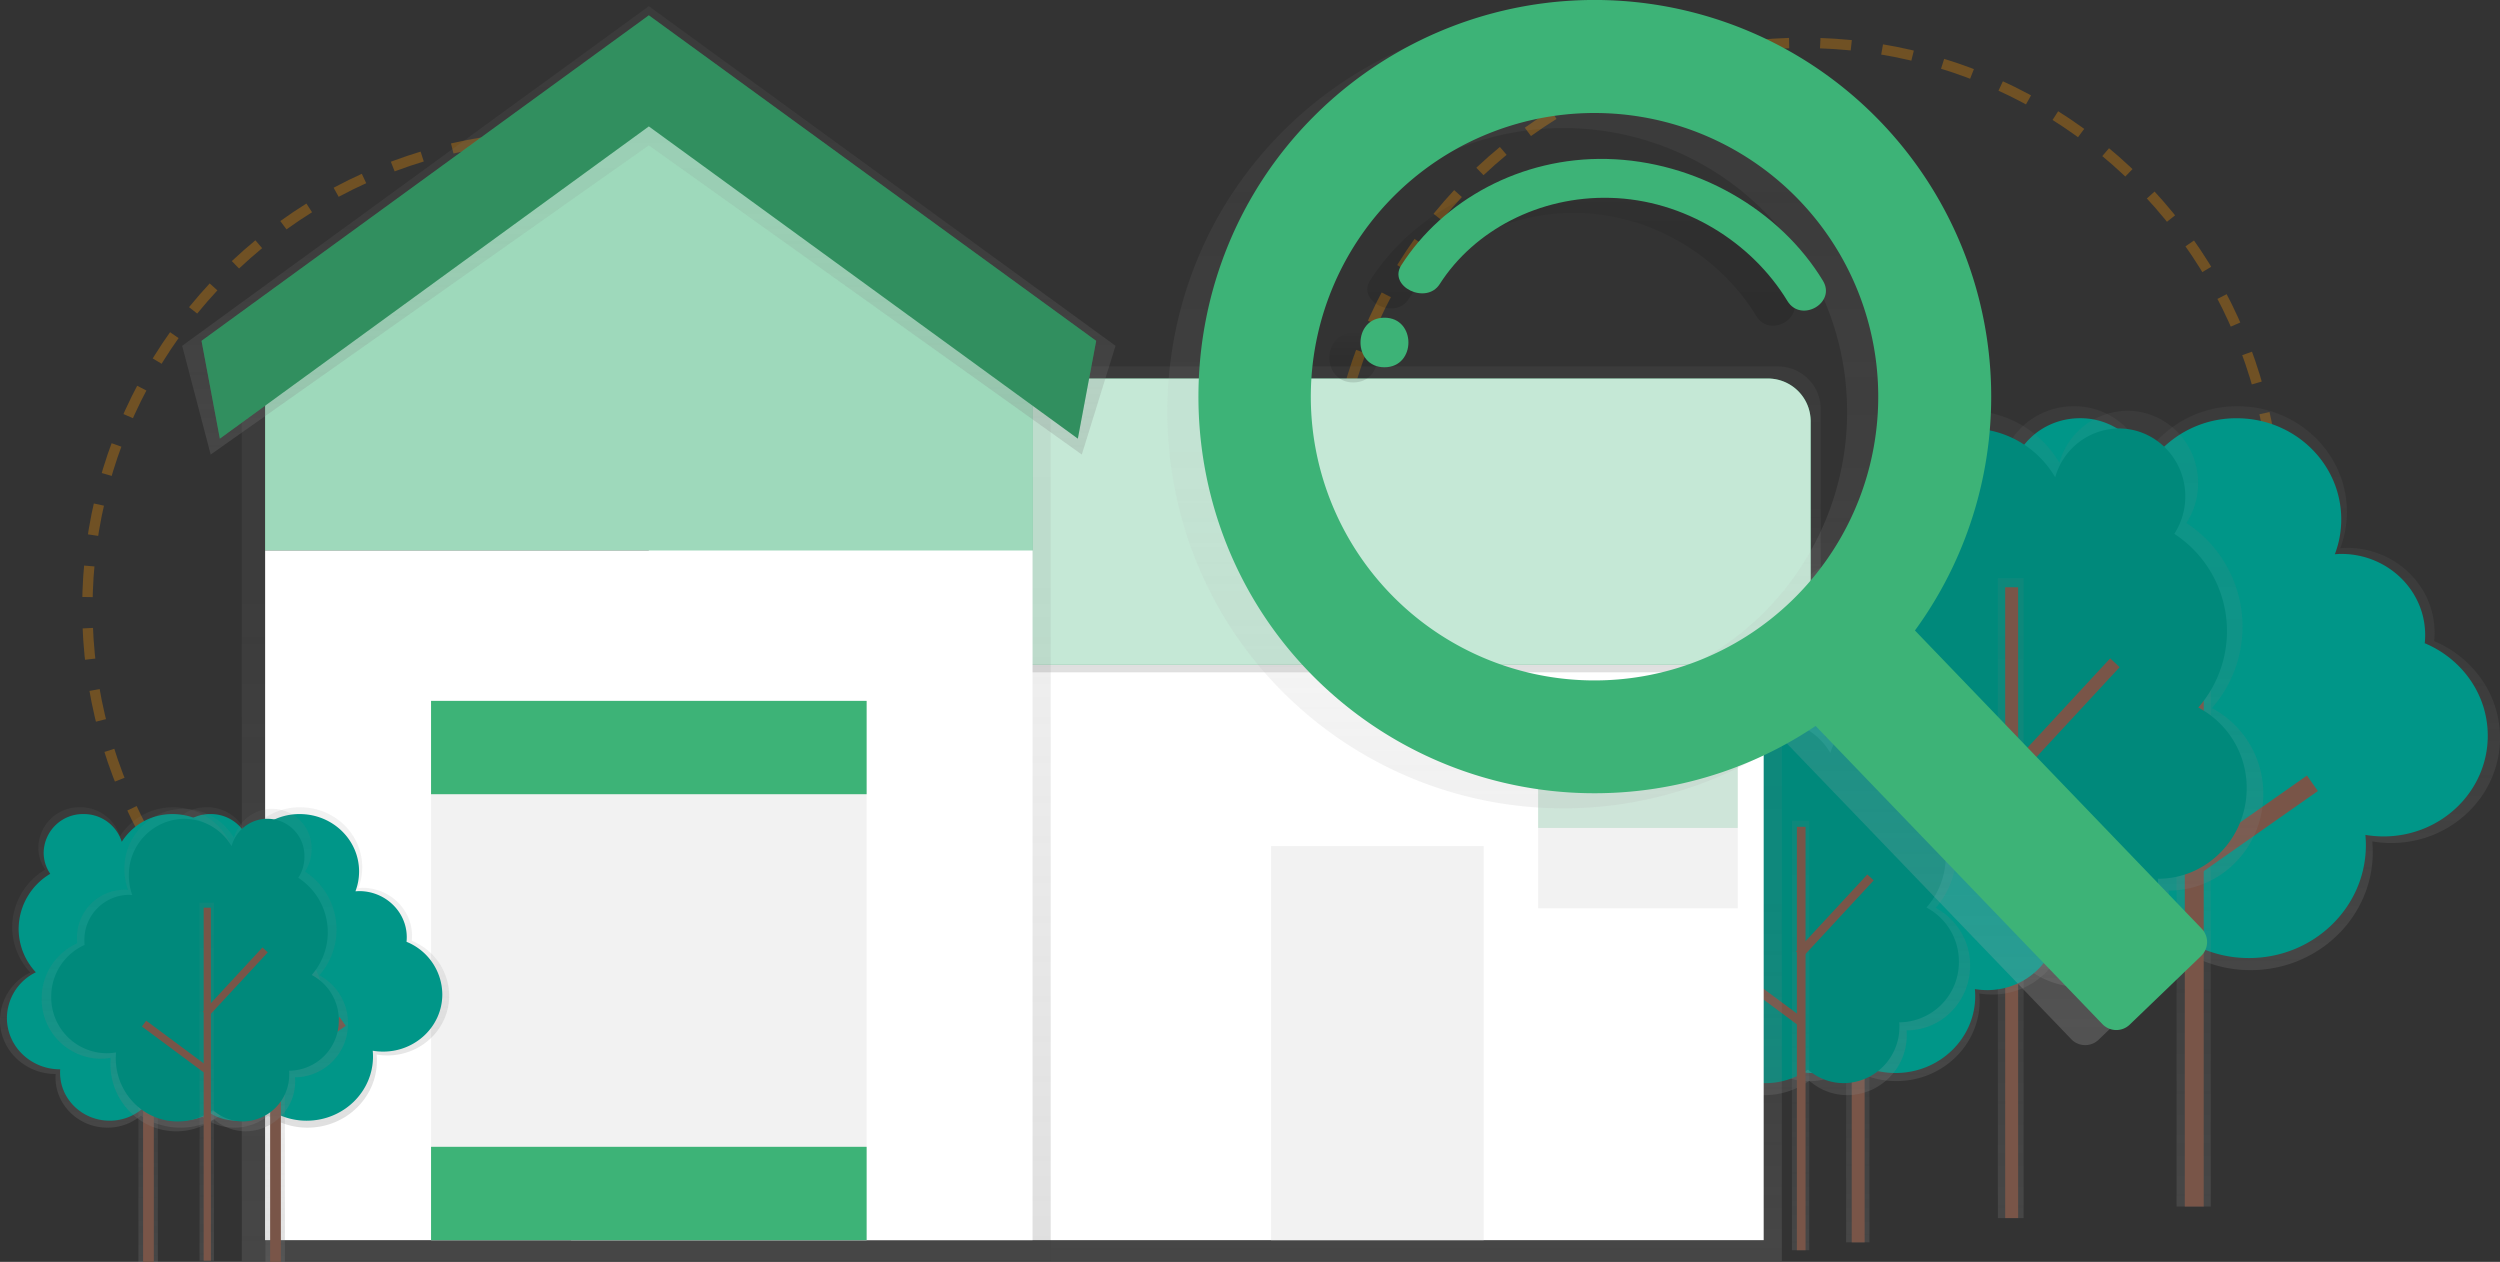 <svg id="3c305dcd-fc8d-4b55-a00e-82dc73cd93c6" data-name="Layer 1" xmlns="http://www.w3.org/2000/svg" xmlns:xlink="http://www.w3.org/1999/xlink" width="964.26" height="486.72" viewBox="0 0 964.26 486.72"><rect x="0" y="0" width="964.26" height="486.72" fill="#333333" stroke="none"/><defs><linearGradient id="78f90e6d-b24a-44d2-9f86-3fdf1c79ab28" x1="1001.2" y1="623.61" x2="1001.2" y2="406.11" gradientUnits="userSpaceOnUse"><stop offset="0" stop-color="gray" stop-opacity="0.25"/><stop offset="0.54" stop-color="gray" stop-opacity="0.12"/><stop offset="1" stop-color="gray" stop-opacity="0.1"/></linearGradient><linearGradient id="a2d5f515-de48-4f00-acad-c4726f878aac" x1="846.11" y1="465.37" x2="846.11" y2="223.13" xlink:href="#78f90e6d-b24a-44d2-9f86-3fdf1c79ab28"/><linearGradient id="70d1009e-dace-48dc-ab15-aedd5e3b03e6" x1="913.68" y1="630.19" x2="913.68" y2="407.89" xlink:href="#78f90e6d-b24a-44d2-9f86-3fdf1c79ab28"/><linearGradient id="9d354d98-a887-4f91-9102-a75a5431dd3b" x1="775.55" y1="469.82" x2="775.55" y2="223.04" xlink:href="#78f90e6d-b24a-44d2-9f86-3fdf1c79ab28"/><linearGradient id="ad5409f9-492b-4351-8333-b0e7b9fbef2b" x1="868.85" y1="666.48" x2="868.85" y2="518.27" xlink:href="#78f90e6d-b24a-44d2-9f86-3fdf1c79ab28"/><linearGradient id="bff858af-3bff-4656-bc49-4e0ce7b6f418" x1="716.56" y1="479.18" x2="716.56" y2="314.11" xlink:href="#78f90e6d-b24a-44d2-9f86-3fdf1c79ab28"/><linearGradient id="9646795a-0dc7-4a1c-aa48-1a0444241a64" x1="835.31" y1="671.87" x2="835.31" y2="522.66" xlink:href="#78f90e6d-b24a-44d2-9f86-3fdf1c79ab28"/><linearGradient id="e954bb2d-a63d-48e0-a08e-512ca674347f" x1="694.5" y1="482.21" x2="694.5" y2="316.57" xlink:href="#78f90e6d-b24a-44d2-9f86-3fdf1c79ab28"/><linearGradient id="d9f3a3cc-a090-4b27-9824-db9019e9fbdf" x1="546.26" y1="486.33" x2="546.26" y2="235.33" xlink:href="#78f90e6d-b24a-44d2-9f86-3fdf1c79ab28"/><linearGradient id="bebe624b-dd80-4bfd-b5fb-36f1f92addf2" x1="622.57" y1="508.79" x2="622.57" y2="390.79" xlink:href="#78f90e6d-b24a-44d2-9f86-3fdf1c79ab28"/><linearGradient id="a99917ae-4a89-472a-9152-7d4c890b2f20" x1="249.26" y1="486.33" x2="249.26" y2="13.33" xlink:href="#78f90e6d-b24a-44d2-9f86-3fdf1c79ab28"/><linearGradient id="3d13e601-7b74-41be-a4f6-2a2c5df3e3e7" x1="250.26" y1="175.33" x2="250.26" y2="2.37" xlink:href="#78f90e6d-b24a-44d2-9f86-3fdf1c79ab28"/><linearGradient id="1919e53f-dd67-48bc-94b3-535fb113a6c8" x1="257.43" y1="684.36" x2="257.43" y2="560.8" xlink:href="#78f90e6d-b24a-44d2-9f86-3fdf1c79ab28"/><linearGradient id="595c306e-168d-4085-ab46-670711e52ff5" x1="106.14" y1="486.72" x2="106.14" y2="349.11" xlink:href="#78f90e6d-b24a-44d2-9f86-3fdf1c79ab28"/><linearGradient id="c7fb197d-4001-483a-882b-f14ca460811a" x1="208.43" y1="684.36" x2="208.43" y2="560.8" xlink:href="#78f90e6d-b24a-44d2-9f86-3fdf1c79ab28"/><linearGradient id="6a841889-cb28-426a-925d-d1c1f8724da8" x1="57.14" y1="486.72" x2="57.14" y2="349.11" xlink:href="#78f90e6d-b24a-44d2-9f86-3fdf1c79ab28"/><linearGradient id="5c82545c-e5e3-4953-955f-bf0089f1e97a" x1="221.48" y1="685.85" x2="221.48" y2="561.46" xlink:href="#78f90e6d-b24a-44d2-9f86-3fdf1c79ab28"/><linearGradient id="53fdcf2b-8327-4d89-b36d-71a6ad642ea4" x1="79.75" y1="486.25" x2="79.75" y2="348.16" xlink:href="#78f90e6d-b24a-44d2-9f86-3fdf1c79ab28"/><linearGradient id="2fa7ee9e-16f3-4285-a1b9-f91a38b07546" x1="791.07" y1="652.6" x2="791.07" y2="255.28" gradientUnits="userSpaceOnUse"><stop offset="0" stop-color="#b3b3b3" stop-opacity="0.25"/><stop offset="0.54" stop-color="#b3b3b3" stop-opacity="0.1"/><stop offset="1" stop-color="#b3b3b3" stop-opacity="0.05"/></linearGradient><linearGradient id="1d6e68af-1823-4deb-b27c-c7781de2c421" x1="668.29" y1="396.98" x2="668.29" y2="377.85" gradientUnits="userSpaceOnUse"><stop offset="0" stop-opacity="0.12"/><stop offset="0.55" stop-opacity="0.09"/><stop offset="1" stop-opacity="0.02"/></linearGradient><linearGradient id="4b1a7092-3747-45a4-a541-b9b6a299c3dc" x1="756.12" y1="375.04" x2="756.12" y2="316.56" xlink:href="#1d6e68af-1823-4deb-b27c-c7781de2c421"/></defs><title>house searching</title><circle cx="215.7" cy="234.54" r="182" fill="none" stroke="#ff9800" stroke-miterlimit="10" stroke-width="4" stroke-dasharray="12" opacity="0.3"/><circle cx="695.7" cy="198.54" r="182" fill="none" stroke="#ff9800" stroke-miterlimit="10" stroke-width="4" stroke-dasharray="12" opacity="0.3"/><g id="ff8ee4b4-5abc-4927-bead-5d69132ee8f9" data-name="&lt;Group&gt;"><path d="M912.36,518.33a45,45,0,0,1-12.22-30.79,45.71,45.71,0,0,1,22.42-39.07,26.53,26.53,0,0,1-4.68-15c0-15.09,12.66-27.32,28.28-27.32a28.15,28.15,0,0,1,27.13,19.67,42.43,42.43,0,0,1,36.08-19.67c23.27,0,42.14,18.23,42.14,40.71a39.4,39.4,0,0,1-2.58,14.05c.85-.06,1.71-.13,2.58-.13,18.68,0,33.82,14.63,33.82,32.68a31.94,31.94,0,0,1-.17,3.3c14.94,6.22,25.4,20.57,25.4,37.28,0,22.41-18.8,40.58-42,40.58a43.65,43.65,0,0,1-7.27-.62c.12,1.35.2,2.72.2,4.1,0,25.15-21.1,45.54-47.13,45.54a48,48,0,0,1-26.84-8.11,35.78,35.78,0,0,1-22.79,8.11c-19.45,0-35.21-15.23-35.21-34,0-.81.07-1.61.13-2.41h-.13c-20.82,0-37.7-16.31-37.7-36.43A36.3,36.3,0,0,1,912.36,518.33Z" transform="translate(-146.3 -249.46)" fill="url(#78f90e6d-b24a-44d2-9f86-3fdf1c79ab28)"/></g><path id="c200c6c4-addf-434c-9e0f-5ce7230e9a19" data-name="&lt;Path&gt;" d="M916.17,518.18a43.1,43.1,0,0,1-11.69-29.47,43.75,43.75,0,0,1,21.46-37.4,25.39,25.39,0,0,1-4.48-14.39c0-14.44,12.12-26.15,27.07-26.15a27,27,0,0,1,26,18.82A40.62,40.62,0,0,1,1009,410.78c22.28,0,40.33,17.45,40.33,39a37.72,37.72,0,0,1-2.47,13.45c.82-.06,1.64-.12,2.47-.12,17.88,0,32.37,14,32.37,31.28a30.57,30.57,0,0,1-.17,3.16c14.3,6,24.31,19.69,24.31,35.68,0,21.45-18,38.84-40.2,38.84a41.78,41.78,0,0,1-7-.59c.12,1.29.19,2.6.19,3.92,0,24.07-20.2,43.58-45.11,43.58a46,46,0,0,1-25.69-7.76A34.25,34.25,0,0,1,966.3,619c-18.61,0-33.7-14.58-33.7-32.56,0-.78.06-1.54.12-2.31h-.12c-19.93,0-36.09-15.61-36.09-34.87A34.75,34.75,0,0,1,916.17,518.18Z" transform="translate(-146.3 -249.46)" fill="#009688"/><line id="4f2fbb80-d4ec-4696-8eab-975803e285fc" data-name="&lt;Path&gt;" x1="846.33" y1="223.13" x2="846.33" y2="465.37" fill="#795548"/><rect x="839.51" y="223.13" width="13.19" height="242.23" fill="url(#a2d5f515-de48-4f00-acad-c4726f878aac)"/><rect x="842.68" y="223.13" width="7.3" height="242.23" fill="#795548"/><line id="964f69dd-bb5e-4ecb-a4f0-6b0cfaf1e31d" data-name="&lt;Path&gt;" x1="847.07" y1="295.68" x2="803.81" y2="251.56" fill="#795548"/><rect x="968.09" y="492.19" width="7.3" height="61.79" transform="translate(-234.66 580.34) rotate(-44.43)" fill="#795548"/><line id="72c4e71e-02d3-4be2-bc6f-3754e61bbdeb" data-name="&lt;Path&gt;" x1="847.07" y1="333.6" x2="891.91" y2="302.14" fill="#795548"/><rect x="988.4" y="563.68" width="54.78" height="7.3" transform="translate(-287.88 436.96) rotate(-35.06)" fill="#795548"/><g id="09ddf46a-2bb3-497c-83d6-f7ff730d3d58" data-name="&lt;Group&gt;"><path d="M999.45,522.58a47.74,47.74,0,0,0-9.85-71.4,28.23,28.23,0,0,0,4.52-15.37c0-15.42-12.22-27.92-27.3-27.92a27.39,27.39,0,0,0-26.2,20.1,40.49,40.49,0,0,0-34.83-20.1c-22.47,0-40.69,18.63-40.69,41.61a42.37,42.37,0,0,0,2.49,14.36c-.82-.06-1.65-.13-2.49-.13-18,0-32.66,15-32.66,33.4,0,1.14.06,2.26.17,3.37a41.51,41.51,0,0,0-24.53,38.1c0,22.91,18.16,41.48,40.55,41.48a39.87,39.87,0,0,0,7-.63c-.12,1.38-.19,2.78-.19,4.19,0,25.7,20.37,46.54,45.51,46.54a44.59,44.59,0,0,0,25.91-8.29,33.4,33.4,0,0,0,22,8.29c18.78,0,34-15.57,34-34.77,0-.83-.07-1.65-.12-2.47h.12c20.11,0,36.4-16.67,36.4-37.23A37.32,37.32,0,0,0,999.45,522.58Z" transform="translate(-146.3 -249.46)" fill="url(#70d1009e-dace-48dc-ab15-aedd5e3b03e6)"/></g><path id="c2060184-c570-49c2-acda-2f80a9472e25" data-name="&lt;Path&gt;" d="M994.19,522.36a44.81,44.81,0,0,0-9.25-67,26.5,26.5,0,0,0,4.24-14.43c0-14.48-11.47-26.21-25.63-26.21A25.71,25.71,0,0,0,939,433.58a38,38,0,0,0-32.7-18.87c-21.09,0-38.19,17.49-38.19,39.06a39.77,39.77,0,0,0,2.34,13.48c-.77-.06-1.55-.12-2.34-.12-16.93,0-30.65,14-30.65,31.35,0,1.07.05,2.12.16,3.16a39,39,0,0,0-23,35.77c0,21.5,17,38.93,38.07,38.93a37.43,37.43,0,0,0,6.59-.59c-.11,1.3-.18,2.61-.18,3.93,0,24.13,19.12,43.68,42.71,43.68a41.85,41.85,0,0,0,24.32-7.78,31.35,31.35,0,0,0,20.65,7.78c17.62,0,31.91-14.61,31.91-32.64,0-.78-.06-1.55-.11-2.32h.11c18.87,0,34.17-15.65,34.17-34.95A35,35,0,0,0,994.19,522.36Z" transform="translate(-146.3 -249.46)" fill="#00897b"/><rect x="770.59" y="223.04" width="9.92" height="246.78" fill="url(#9d354d98-a887-4f91-9102-a75a5431dd3b)"/><rect x="773.41" y="226.51" width="4.99" height="243.31" fill="#795548"/><rect x="911.43" y="524.78" width="60.28" height="4.99" transform="translate(-231.37 610.35) rotate(-47.2)" fill="#795548"/><rect x="897.36" y="545.18" width="4.99" height="52.89" transform="translate(-241.86 703.78) rotate(-53.4)" fill="#795548"/><g id="db20f295-6229-40c0-b196-6bb997b23afd" data-name="&lt;Group&gt;"><path d="M808.31,594.74a30.69,30.69,0,0,1-8.32-21,31.15,31.15,0,0,1,15.28-26.62,18.08,18.08,0,0,1-3.19-10.25c0-10.28,8.63-18.62,19.27-18.62a19.19,19.19,0,0,1,18.49,13.4,28.92,28.92,0,0,1,24.59-13.4c15.86,0,28.72,12.42,28.72,27.74a26.85,26.85,0,0,1-1.76,9.58c.58,0,1.16-.09,1.76-.09,12.73,0,23,10,23,22.27a21.77,21.77,0,0,1-.12,2.25,27.65,27.65,0,0,1,17.31,25.41c0,15.27-12.81,27.65-28.62,27.65a29.75,29.75,0,0,1-5-.42c.09.92.14,1.85.14,2.79,0,17.14-14.38,31-32.12,31A32.74,32.74,0,0,1,859.53,661,24.38,24.38,0,0,1,844,666.48c-13.25,0-24-10.38-24-23.18,0-.56,0-1.1.09-1.64H820c-14.19,0-25.69-11.11-25.69-24.82A24.74,24.74,0,0,1,808.31,594.74Z" transform="translate(-146.3 -249.46)" fill="url(#ad5409f9-492b-4351-8333-b0e7b9fbef2b)"/></g><path id="3f6c00ca-74d6-4e4e-a4d6-8f160f37aa24" data-name="&lt;Path&gt;" d="M810.9,594.64a29.37,29.37,0,0,1-8-20.08,29.81,29.81,0,0,1,14.63-25.48,17.3,17.3,0,0,1-3.05-9.81c0-9.84,8.26-17.82,18.44-17.82a18.36,18.36,0,0,1,17.7,12.83,27.68,27.68,0,0,1,23.53-12.83c15.18,0,27.49,11.89,27.49,26.56a25.7,25.7,0,0,1-1.68,9.17c.56,0,1.11-.08,1.68-.08,12.18,0,22.06,9.54,22.06,21.31a20.83,20.83,0,0,1-.11,2.15,26.47,26.47,0,0,1,16.57,24.32c0,14.62-12.27,26.47-27.4,26.47a28.47,28.47,0,0,1-4.74-.4c.08.88.13,1.77.13,2.67,0,16.4-13.76,29.7-30.74,29.7a31.34,31.34,0,0,1-17.5-5.29,23.34,23.34,0,0,1-14.86,5.29c-12.68,0-23-9.93-23-22.19,0-.53,0-1.05.08-1.57h-.08c-13.58,0-24.59-10.64-24.59-23.76A23.68,23.68,0,0,1,810.9,594.64Z" transform="translate(-146.3 -249.46)" fill="#009688"/><line id="8a7e076a-6ecd-440d-86c8-bd2eb9f9fc08" data-name="&lt;Path&gt;" x1="716.71" y1="314.11" x2="716.71" y2="479.18" fill="#795548"/><rect x="712.06" y="314.11" width="8.99" height="165.07" fill="url(#bff858af-3bff-4656-bc49-4e0ce7b6f418)"/><rect x="714.22" y="314.11" width="4.97" height="165.07" fill="#795548"/><line id="cd90862a-73c1-467f-8a8f-23aaf7962413" data-name="&lt;Path&gt;" x1="717.21" y1="363.55" x2="687.74" y2="333.48" fill="#795548"/><rect x="846.29" y="576.92" width="4.97" height="42.1" transform="translate(-322.25 515.67) rotate(-44.43)" fill="#795548"/><line id="f406e355-8aa2-4ce0-9f47-8fc27dbb63cd" data-name="&lt;Path&gt;" x1="717.21" y1="389.39" x2="747.77" y2="367.95" fill="#795548"/><rect x="860.13" y="625.64" width="37.33" height="4.97" transform="translate(-347.66 369.3) rotate(-35.06)" fill="#795548"/><g id="af04bae7-87e5-447e-b22a-307a28405780" data-name="&lt;Group&gt;"><path d="M892.88,599.64a32,32,0,0,0-6.61-47.92,19,19,0,0,0,3-10.32,18.28,18.28,0,0,0-35.91-5.25A27.18,27.18,0,0,0,830,522.66c-15.08,0-27.31,12.5-27.31,27.93a28.44,28.44,0,0,0,1.67,9.64c-.55,0-1.11-.09-1.67-.09a22.17,22.17,0,0,0-21.92,22.42c0,.76,0,1.52.11,2.26a27.86,27.86,0,0,0-16.46,25.58c0,15.37,12.19,27.84,27.22,27.84a26.76,26.76,0,0,0,4.71-.42c-.08.93-.13,1.86-.13,2.81,0,17.25,13.68,31.24,30.54,31.24a29.93,29.93,0,0,0,17.39-5.56,22.42,22.42,0,0,0,14.77,5.56,23.08,23.08,0,0,0,22.82-23.34c0-.56,0-1.11-.08-1.66h.08c13.5,0,24.44-11.19,24.44-25A25.05,25.05,0,0,0,892.88,599.64Z" transform="translate(-146.3 -249.46)" fill="url(#9646795a-0dc7-4a1c-aa48-1a0444241a64)"/></g><path id="e5433075-9388-42ed-900f-702a5a1be897" data-name="&lt;Path&gt;" d="M889.35,599.5a30.08,30.08,0,0,0-6.21-45,17.79,17.79,0,0,0,2.85-9.68,17.16,17.16,0,0,0-33.71-4.93,25.51,25.51,0,0,0-21.95-12.66c-14.16,0-25.63,11.74-25.63,26.22a26.69,26.69,0,0,0,1.57,9.05c-.52,0-1-.08-1.57-.08a20.81,20.81,0,0,0-20.57,21c0,.72,0,1.43.1,2.12a26.15,26.15,0,0,0-15.45,24c0,14.43,11.44,26.13,25.55,26.13a25.12,25.12,0,0,0,4.42-.4c-.08.87-.12,1.75-.12,2.64,0,16.19,12.84,29.32,28.67,29.32a28.09,28.09,0,0,0,16.33-5.22,21,21,0,0,0,13.86,5.22,21.67,21.67,0,0,0,21.42-21.9c0-.52,0-1-.08-1.55h.08a23.2,23.2,0,0,0,22.94-23.46A23.51,23.51,0,0,0,889.35,599.5Z" transform="translate(-146.3 -249.46)" fill="#00897b"/><rect x="691.17" y="316.57" width="6.66" height="165.64" fill="url(#e954bb2d-a63d-48e0-a08e-512ca674347f)"/><rect x="693.06" y="318.9" width="3.35" height="163.31" fill="#795548"/><rect x="833.8" y="601.12" width="40.46" height="3.35" transform="translate(-314.84 570.34) rotate(-47.2)" fill="#795548"/><rect x="824.36" y="614.81" width="3.35" height="35.5" transform="translate(-320.6 669.12) rotate(-53.4)" fill="#795548"/><rect x="405.26" y="235.33" width="282" height="251" fill="url(#d9f3a3cc-a090-4b27-9824-db9019e9fbdf)"/><rect x="220.26" y="235.33" width="460" height="243" fill="#fff"/><path d="M848.57,508.79h-452v-118h435.5a16.5,16.5,0,0,1,16.5,16.5Z" transform="translate(-146.3 -249.46)" fill="url(#bebe624b-dd80-4bfd-b5fb-36f1f92addf2)"/><path d="M250.26,146H681.88a16.5,16.5,0,0,1,16.5,16.5v93.79a0,0,0,0,1,0,0H250.26a0,0,0,0,1,0,0V146A0,0,0,0,1,250.26,146Z" fill="#3db377"/><path d="M250.26,146H681.88a16.5,16.5,0,0,1,16.5,16.5v93.79a0,0,0,0,1,0,0H250.26a0,0,0,0,1,0,0V146A0,0,0,0,1,250.26,146Z" fill="#fff" opacity="0.7"/><polygon points="249.26 13.32 93.26 123.18 93.26 215.75 93.26 486.32 405.26 486.32 405.26 215.75 405.26 123.18 249.26 13.32" fill="url(#a99917ae-4a89-472a-9152-7d4c890b2f20)"/><polygon points="398.26 121.33 250.26 13.32 102.26 121.33 102.26 212.32 398.26 212.32 398.26 121.33" fill="#3db377"/><polygon points="398.26 121.33 250.26 13.32 102.26 121.33 102.26 212.32 398.26 212.32 398.26 121.33" fill="#fff" opacity="0.5"/><rect x="102.26" y="212.33" width="296" height="266" fill="#fff"/><polygon points="417.26 175.32 250.26 56.07 81.26 175.32 70.26 133.38 250.26 2.37 430.26 133.38 417.26 175.32" fill="url(#3d13e601-7b74-41be-a4f6-2a2c5df3e3e7)"/><polygon points="415.73 169.18 250.26 48.75 84.8 169.18 77.73 131.47 250.26 5.91 422.8 131.47 415.73 169.18" fill="#3db377"/><polygon points="415.73 169.18 250.26 48.75 84.8 169.18 77.73 131.47 250.26 5.91 422.8 131.47 415.73 169.18" opacity="0.2"/><rect x="166.26" y="270.33" width="168" height="208" fill="#f2f2f2"/><rect x="166.26" y="270.33" width="168" height="36" fill="#3db377"/><rect x="166.26" y="442.33" width="168" height="36" fill="#3db377"/><path d="M677.9,653a1.5,1.5,0,0,0,0-3,1.5,1.5,0,0,0,0,3Z" transform="translate(-146.3 -249.46)" fill="lime"/><rect x="490.26" y="326.33" width="82" height="152" fill="#f2f2f2"/><rect x="593.26" y="294.33" width="77" height="56" fill="#f2f2f2"/><rect x="593.26" y="294.33" width="77" height="25" fill="#3db377" opacity="0.2"/><g id="47cb54cf-6c9b-4864-bf0d-76585f8d162f" data-name="&lt;Group&gt;"><path d="M207,624.55A25.58,25.58,0,0,1,200,607.06a26,26,0,0,1,12.74-22.19,15.07,15.07,0,0,1-2.66-8.54,15.8,15.8,0,0,1,16.06-15.52A16,16,0,0,1,241.58,572a24.11,24.11,0,0,1,20.5-11.17c13.22,0,23.94,10.36,23.94,23.13a22.39,22.39,0,0,1-1.47,8c.49,0,1-.07,1.47-.07,10.61,0,19.21,8.31,19.21,18.56a18.15,18.15,0,0,1-.1,1.87,23.05,23.05,0,0,1,14.43,21.18c0,12.73-10.68,23.05-23.86,23.05a24.8,24.8,0,0,1-4.13-.35c.07.77.11,1.54.11,2.33,0,14.29-12,25.87-26.77,25.87a27.29,27.29,0,0,1-15.25-4.61,20.33,20.33,0,0,1-12.95,4.61c-11,0-20-8.65-20-19.33,0-.46,0-.92.07-1.37h-.07c-11.83,0-21.42-9.27-21.42-20.69A20.62,20.62,0,0,1,207,624.55Z" transform="translate(-146.3 -249.46)" fill="url(#1919e53f-dd67-48bc-94b3-535fb113a6c8)"/></g><path id="3ed80c62-65f0-4ea6-94fa-12b45cf1e111" data-name="&lt;Path&gt;" d="M209.13,624.47a24.49,24.49,0,0,1-6.64-16.74,24.85,24.85,0,0,1,12.19-21.24,14.42,14.42,0,0,1-2.54-8.18,15.12,15.12,0,0,1,15.38-14.86,15.31,15.31,0,0,1,14.75,10.69,23.07,23.07,0,0,1,19.62-10.69c12.65,0,22.91,9.91,22.91,22.14a21.43,21.43,0,0,1-1.4,7.64c.46,0,.93-.07,1.4-.07,10.16,0,18.39,8,18.39,17.77a17.37,17.37,0,0,1-.09,1.79A22.07,22.07,0,0,1,316.9,633c0,12.19-10.22,22.07-22.84,22.07a23.73,23.73,0,0,1-4-.34c.07.73.11,1.48.11,2.23,0,13.67-11.47,24.76-25.63,24.76A26.12,26.12,0,0,1,250,677.3a19.45,19.45,0,0,1-12.39,4.41c-10.57,0-19.14-8.28-19.14-18.5,0-.44,0-.88.07-1.31h-.07c-11.32,0-20.5-8.87-20.5-19.81A19.74,19.74,0,0,1,209.13,624.47Z" transform="translate(-146.3 -249.46)" fill="#009688"/><line id="b49a21fb-81f1-4431-9ecd-ca46c91409d2" data-name="&lt;Path&gt;" x1="106.27" y1="349.11" x2="106.27" y2="486.72" fill="#795548"/><rect x="102.39" y="349.11" width="7.5" height="137.61" fill="url(#595c306e-168d-4085-ab46-670711e52ff5)"/><rect x="104.19" y="349.11" width="4.14" height="137.61" fill="#795548"/><line id="46369620-a42d-4543-9046-c39c6dd80f7a" data-name="&lt;Path&gt;" x1="106.69" y1="390.32" x2="82.11" y2="365.25" fill="#795548"/><rect x="238.63" y="609.7" width="4.14" height="35.1" transform="translate(-516.59 98.36) rotate(-44.43)" fill="#795548"/><line id="062fca71-ec11-4619-a966-9015ca52f87c" data-name="&lt;Path&gt;" x1="106.69" y1="411.86" x2="132.16" y2="393.99" fill="#795548"/><rect x="250.16" y="650.31" width="31.12" height="4.14" transform="translate(-472.83 21.54) rotate(-35.06)" fill="#795548"/><g id="a27ca12e-65b6-46c0-899b-83e3c1e240bd" data-name="&lt;Group&gt;"><path d="M158,624.55A25.58,25.58,0,0,1,151,607.06a26,26,0,0,1,12.74-22.19,15.07,15.07,0,0,1-2.66-8.54,15.8,15.8,0,0,1,16.06-15.52A16,16,0,0,1,192.58,572a24.11,24.11,0,0,1,20.5-11.17c13.22,0,23.94,10.36,23.94,23.13a22.39,22.39,0,0,1-1.47,8c.49,0,1-.07,1.47-.07,10.61,0,19.21,8.31,19.21,18.56a18.15,18.15,0,0,1-.1,1.87,23.05,23.05,0,0,1,14.43,21.18c0,12.73-10.68,23.05-23.86,23.05a24.8,24.8,0,0,1-4.13-.35c.07.77.11,1.54.11,2.33,0,14.29-12,25.87-26.77,25.87a27.29,27.29,0,0,1-15.25-4.61,20.33,20.33,0,0,1-12.95,4.61c-11,0-20-8.65-20-19.33,0-.46,0-.92.07-1.37h-.07c-11.83,0-21.42-9.27-21.42-20.69A20.62,20.62,0,0,1,158,624.55Z" transform="translate(-146.3 -249.46)" fill="url(#c7fb197d-4001-483a-882b-f14ca460811a)"/></g><path id="685c56b8-497f-4668-a7ee-09f5fbc3598c" data-name="&lt;Path&gt;" d="M160.13,624.47a24.49,24.49,0,0,1-6.64-16.74,24.85,24.85,0,0,1,12.19-21.24,14.42,14.42,0,0,1-2.54-8.18,15.12,15.12,0,0,1,15.38-14.86,15.31,15.31,0,0,1,14.75,10.69,23.07,23.07,0,0,1,19.62-10.69c12.65,0,22.91,9.91,22.91,22.14a21.43,21.43,0,0,1-1.4,7.64c.46,0,.93-.07,1.4-.07,10.16,0,18.39,8,18.39,17.77a17.37,17.37,0,0,1-.09,1.79A22.07,22.07,0,0,1,267.9,633c0,12.19-10.22,22.07-22.84,22.07a23.73,23.73,0,0,1-4-.34c.07.73.11,1.48.11,2.23,0,13.67-11.47,24.76-25.63,24.76A26.12,26.12,0,0,1,201,677.3a19.45,19.45,0,0,1-12.39,4.41c-10.57,0-19.14-8.28-19.14-18.5,0-.44,0-.88.07-1.31h-.07c-11.32,0-20.5-8.87-20.5-19.81A19.74,19.74,0,0,1,160.13,624.47Z" transform="translate(-146.3 -249.46)" fill="#009688"/><line id="6da80e84-a8c0-407e-a753-005b95fbf056" data-name="&lt;Path&gt;" x1="57.27" y1="349.11" x2="57.27" y2="486.72" fill="#795548"/><rect x="53.39" y="349.11" width="7.5" height="137.61" fill="url(#6a841889-cb28-426a-925d-d1c1f8724da8)"/><rect x="55.19" y="349.11" width="4.14" height="137.61" fill="#795548"/><line id="956986cd-9b04-40a5-a6ac-3e412b0f623a" data-name="&lt;Path&gt;" x1="57.69" y1="390.32" x2="33.11" y2="365.25" fill="#795548"/><rect x="189.63" y="609.7" width="4.14" height="35.1" transform="translate(-530.59 64.06) rotate(-44.43)" fill="#795548"/><line id="52f85bb0-cc07-4469-ba3e-635298721117" data-name="&lt;Path&gt;" x1="57.69" y1="411.86" x2="83.16" y2="393.99" fill="#795548"/><rect x="201.16" y="650.31" width="31.12" height="4.14" transform="translate(-481.72 -6.6) rotate(-35.06)" fill="#795548"/><g id="2b13a509-cfb1-48b6-9a8a-884e17259990" data-name="&lt;Group&gt;"><path d="M269.47,625.64a26.71,26.71,0,0,0-5.51-40,15.8,15.8,0,0,0,2.53-8.6,15.24,15.24,0,0,0-29.94-4.38,22.66,22.66,0,0,0-19.49-11.25,23,23,0,0,0-22.77,23.28,23.71,23.71,0,0,0,1.39,8c-.46,0-.92-.07-1.39-.07A18.48,18.48,0,0,0,176,611.4c0,.64,0,1.27.09,1.89a23.23,23.23,0,0,0-13.72,21.32,23,23,0,0,0,22.69,23.21,22.31,22.31,0,0,0,3.93-.35c-.07.77-.11,1.55-.11,2.34,0,14.38,11.4,26,25.46,26a25,25,0,0,0,14.5-4.64,18.69,18.69,0,0,0,12.31,4.64,19.24,19.24,0,0,0,19-19.45c0-.47,0-.92-.07-1.38h.07a20.61,20.61,0,0,0,20.37-20.83A20.88,20.88,0,0,0,269.47,625.64Z" transform="translate(-146.3 -249.46)" fill="url(#5c82545c-e5e3-4953-955f-bf0089f1e97a)"/></g><path id="ffc97756-bf62-44e2-b6c0-20f8128ede8f" data-name="&lt;Path&gt;" d="M266.53,625.52a25.07,25.07,0,0,0-5.18-37.5,14.83,14.83,0,0,0,2.37-8.07,14.3,14.3,0,0,0-28.1-4.11,21.27,21.27,0,0,0-18.3-10.56A21.62,21.62,0,0,0,196,587.14a22.25,22.25,0,0,0,1.31,7.54c-.43,0-.87-.07-1.31-.07a17.35,17.35,0,0,0-17.15,17.54c0,.6,0,1.19.09,1.77a21.8,21.8,0,0,0-12.88,20,21.55,21.55,0,0,0,21.3,21.78,20.94,20.94,0,0,0,3.69-.33c-.06.73-.1,1.46-.1,2.2,0,13.5,10.7,24.44,23.9,24.44a23.42,23.42,0,0,0,13.61-4.35A17.54,17.54,0,0,0,240,682a18.06,18.06,0,0,0,17.86-18.26c0-.44,0-.87-.06-1.3h.06a19.34,19.34,0,0,0,19.12-19.56A19.6,19.6,0,0,0,266.53,625.52Z" transform="translate(-146.3 -249.46)" fill="#00897b"/><rect x="76.97" y="348.16" width="5.55" height="138.09" fill="url(#53fdcf2b-8327-4d89-b36d-71a6ad642ea4)"/><rect x="78.55" y="350.1" width="2.79" height="136.15" fill="#795548"/><rect x="220.22" y="626.87" width="33.73" height="2.79" transform="translate(-531.27 125.85) rotate(-47.2)" fill="#795548"/><rect x="212.35" y="638.29" width="2.79" height="29.6" transform="translate(-584.31 185.84) rotate(-53.4)" fill="#795548"/><path d="M859.63,302.24a153,153,0,0,0-219-1.65c-57.91,58.38-58.89,153.43-2.25,213A153,153,0,0,0,834.6,535.28l110.6,115a7.44,7.44,0,0,0,10.53.21L983.28,624a7.44,7.44,0,0,0,.21-10.53l-110.6-115A153,153,0,0,0,859.63,302.24ZM825.18,487.16a109.43,109.43,0,1,1,3-154.73A109.43,109.43,0,0,1,825.18,487.16Z" transform="translate(-146.3 -249.46)" fill="url(#2fa7ee9e-16f3-4285-a1b9-f91a38b07546)"/><path d="M668.29,377.85c-12.31,0-12.33,19.12,0,19.12S680.61,377.85,668.29,377.85Z" transform="translate(-146.3 -249.46)" fill="url(#1d6e68af-1823-4deb-b27c-c7781de2c421)"/><path d="M754.07,316.59c-33.12-.75-63.27,15.87-79.29,41-5.23,8.18,9.62,15.41,14.82,7.27,13.27-20.77,38.49-34,65.74-33.27,28.58.72,54.59,17.07,68.36,39.76,5.23,8.61,18.91.78,13.72-7.78C820.71,336,788.29,317.36,754.07,316.59Z" transform="translate(-146.3 -249.46)" fill="url(#4b1a7092-3747-45a4-a541-b9b6a299c3dc)"/><path d="M871.63,296.42a153,153,0,0,0-219-1.65c-57.91,58.38-58.89,153.43-2.25,213A153,153,0,0,0,846.6,529.46l110.6,115a7.44,7.44,0,0,0,10.53.21l27.56-26.5a7.44,7.44,0,0,0,.21-10.53l-110.6-115A153,153,0,0,0,871.63,296.42ZM837.18,481.34a109.43,109.43,0,1,1,3-154.73A109.43,109.43,0,0,1,837.18,481.34Z" transform="translate(-146.3 -249.46)" fill="#3db377"/><path d="M680.29,372c-12.31,0-12.33,19.12,0,19.12S692.61,372,680.29,372Z" transform="translate(-146.3 -249.46)" fill="#3db377"/><path d="M766.07,310.77c-33.12-.75-63.27,15.87-79.29,41-5.23,8.18,9.62,15.41,14.82,7.27,13.27-20.77,38.49-34,65.74-33.27,28.58.72,54.59,17.07,68.36,39.76,5.23,8.61,18.91.78,13.72-7.78C832.71,330.2,800.29,311.55,766.07,310.77Z" transform="translate(-146.3 -249.46)" fill="#3db377"/></svg>